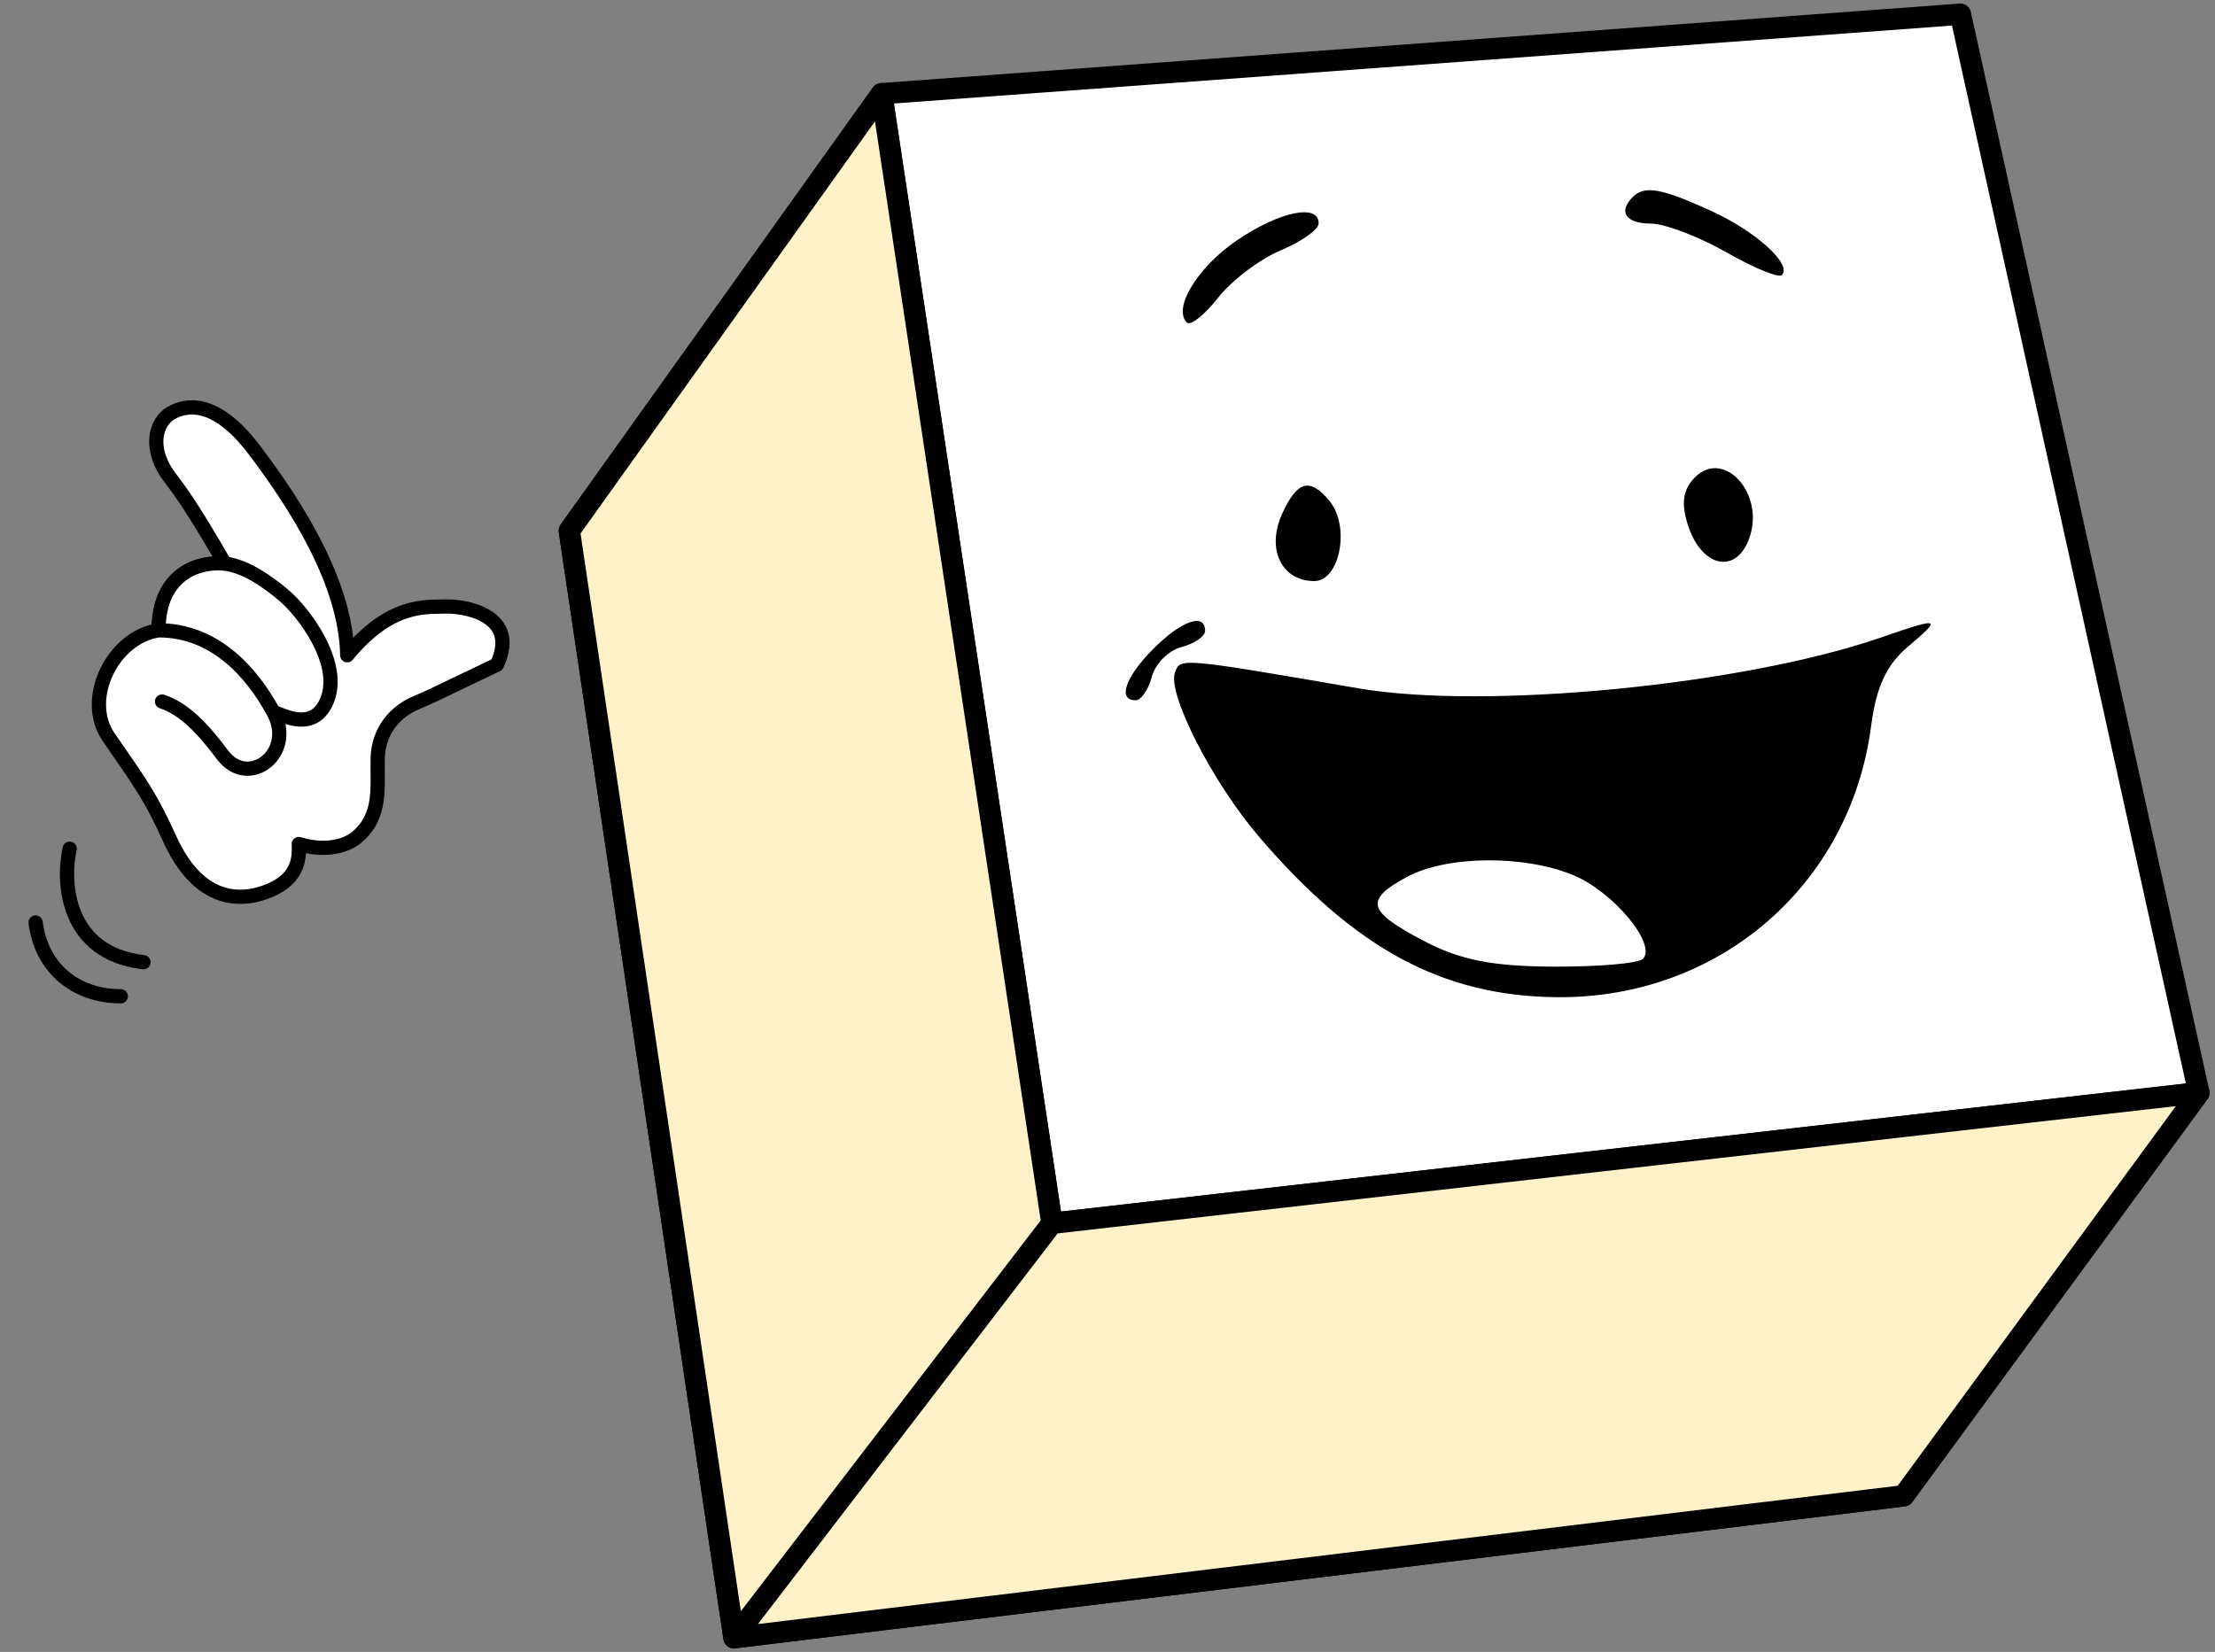 <?xml version="1.0" encoding="UTF-8"?> <svg xmlns="http://www.w3.org/2000/svg" width="311" height="232" viewBox="0 0 311 232" fill="none"><rect x="0" y="0" width="311" height="232" fill="#808080" stroke="none"/> <path d="M9.782 119.189C8.719 123.972 9.304 133.857 20.146 135.133" stroke="black" stroke-width="2" stroke-linecap="round" stroke-linejoin="round"></path> <path d="M5 129.552C5.797 135.93 10.58 139.916 16.958 139.916" stroke="black" stroke-width="2" stroke-linecap="round" stroke-linejoin="round"></path> <path d="M103.056 230L79.938 74.546L123.784 13.161L275.252 2L308.735 153.469L267.28 210.07L103.056 230Z" fill="white"></path> <path d="M103.056 230L79.938 74.546L123.784 13.161M103.056 230L267.28 210.07L308.735 153.469M103.056 230L147.7 171.804M308.735 153.469L275.252 2L123.784 13.161M308.735 153.469L147.7 171.804M123.784 13.161L147.7 171.804" stroke="black" stroke-width="3" stroke-linecap="round" stroke-linejoin="round"></path> <path d="M103.056 230L79.938 74.545L123.784 13.161L147.7 171.804L308.735 153.468L267.28 210.07L103.056 230Z" fill="#FFF2C9"></path> <path d="M103.056 230L79.938 74.545L123.784 13.161L147.7 171.804M103.056 230L267.28 210.07L308.735 153.468L147.7 171.804M103.056 230L147.7 171.804" stroke="black" stroke-width="3" stroke-linecap="round" stroke-linejoin="round"></path> <path fill-rule="evenodd" clip-rule="evenodd" d="M229.26 27.661C227.163 29.758 228.26 31.381 231.784 31.4C233.756 31.412 238.523 33.221 242.375 35.423C246.229 37.627 249.738 39.069 250.177 38.633C251.68 37.129 246.526 32.467 240.154 29.568C233.243 26.426 230.905 26.016 229.26 27.661ZM173.672 33.754C168.148 37.508 164.631 43.283 166.644 45.297C167.15 45.804 169.13 44.227 171.043 41.794C172.957 39.363 176.912 36.373 179.835 35.152C182.757 33.932 185.147 32.225 185.147 31.36C185.147 28.548 179.645 29.696 173.672 33.754ZM237.605 67.445C236.207 69.13 236.065 71.101 237.123 74.111C239.089 79.701 243.723 80.599 245.555 75.744C248.031 69.18 241.674 62.542 237.605 67.445ZM180.018 72.163C177.773 77.086 179.93 81.605 184.524 81.605C188.146 81.605 189.61 73.899 186.662 70.349C183.904 67.024 182.139 67.507 180.018 72.163ZM161.957 91.1C158.001 95.054 156.864 98.346 159.45 98.346C160.225 98.346 161.249 96.859 161.724 95.039C162.199 93.22 164.077 91.342 165.897 90.867C167.716 90.392 169.203 89.368 169.203 88.593C169.203 86.007 165.911 87.144 161.957 91.1ZM264.07 89.54C244.727 96.224 208.588 99.735 190.728 96.667C165.665 92.361 165.761 92.37 164.981 94.402C163.846 97.358 170.217 109.85 176.754 117.487C190.285 133.294 202.598 139.92 218.671 140.045C241.395 140.222 259.825 124.273 262.723 101.924C263.428 96.492 264.879 93.365 267.873 90.83C272.749 86.702 272.516 86.623 264.07 89.54ZM220.948 122.926C226.556 125.269 232.678 132.666 230.668 134.668C230.035 135.3 224.376 135.786 218.094 135.753C209.452 135.705 205.023 134.825 199.896 132.133C191.963 127.969 191.547 126.406 197.504 123.174C203.1 120.139 214 120.024 220.948 122.926Z" fill="black"></path> <path d="M41.951 118.535C41.998 120.065 42.203 123.201 37.947 125.022C33.69 126.842 27.84 126.693 23.799 117.746C21.2 111.994 19.754 110.022 15.254 103.522C11.591 98.231 15.753 89.522 22.253 88.522C22.253 80.122 28.465 78.778 31.572 79.157L31.495 79.025C29.666 75.873 26.599 70.588 23.995 67.247C20.693 63.011 21.874 59.261 23.994 58.022C26.114 56.783 30.253 56.022 35.637 63.099C41.657 71.013 48.592 81.959 48.754 92.022C54.854 84.597 59.868 85.293 62.469 85.178C65.069 85.062 73.052 86.3 69.772 93.35C59.591 98.202 60.991 97.603 58.331 98.741C55.67 99.878 53.13 102.459 53.031 106.488C52.932 110.517 53.667 114.522 50.167 117.522C48.317 119.107 45.167 119.522 41.951 118.535Z" fill="white"></path> <path d="M22.253 88.522C15.753 89.522 11.591 98.231 15.254 103.522C19.754 110.022 21.2 111.994 23.799 117.746C27.84 126.693 33.69 126.842 37.947 125.022C42.203 123.201 41.998 120.065 41.951 118.535C45.167 119.522 48.317 119.107 50.167 117.522C53.667 114.522 52.932 110.517 53.031 106.488C53.13 102.459 55.67 99.878 58.331 98.741C60.991 97.603 59.591 98.202 69.772 93.35C73.052 86.3 65.069 85.062 62.469 85.178C59.868 85.293 54.854 84.597 48.754 92.022C48.592 81.959 41.657 71.013 35.637 63.099C30.253 56.022 26.114 56.783 23.994 58.022C21.874 59.261 20.693 63.011 23.995 67.247C26.636 70.635 29.753 76.022 31.572 79.157M22.253 88.522C30.035 88.516 35.259 94.223 38.401 100.022M22.253 88.522C22.253 80.122 28.465 78.778 31.572 79.157M38.401 100.022C39.348 100.171 43.706 102.938 45.754 98.741C48.313 93.494 42.754 86.022 39.754 83.522C37.828 81.917 34.678 79.535 31.572 79.157M38.401 100.022C41.543 105.821 34.867 110.839 31.254 106.022C28.254 102.022 25.754 99.522 22.754 98.522" stroke="black" stroke-width="2" stroke-linecap="round" stroke-linejoin="round"></path> </svg> 